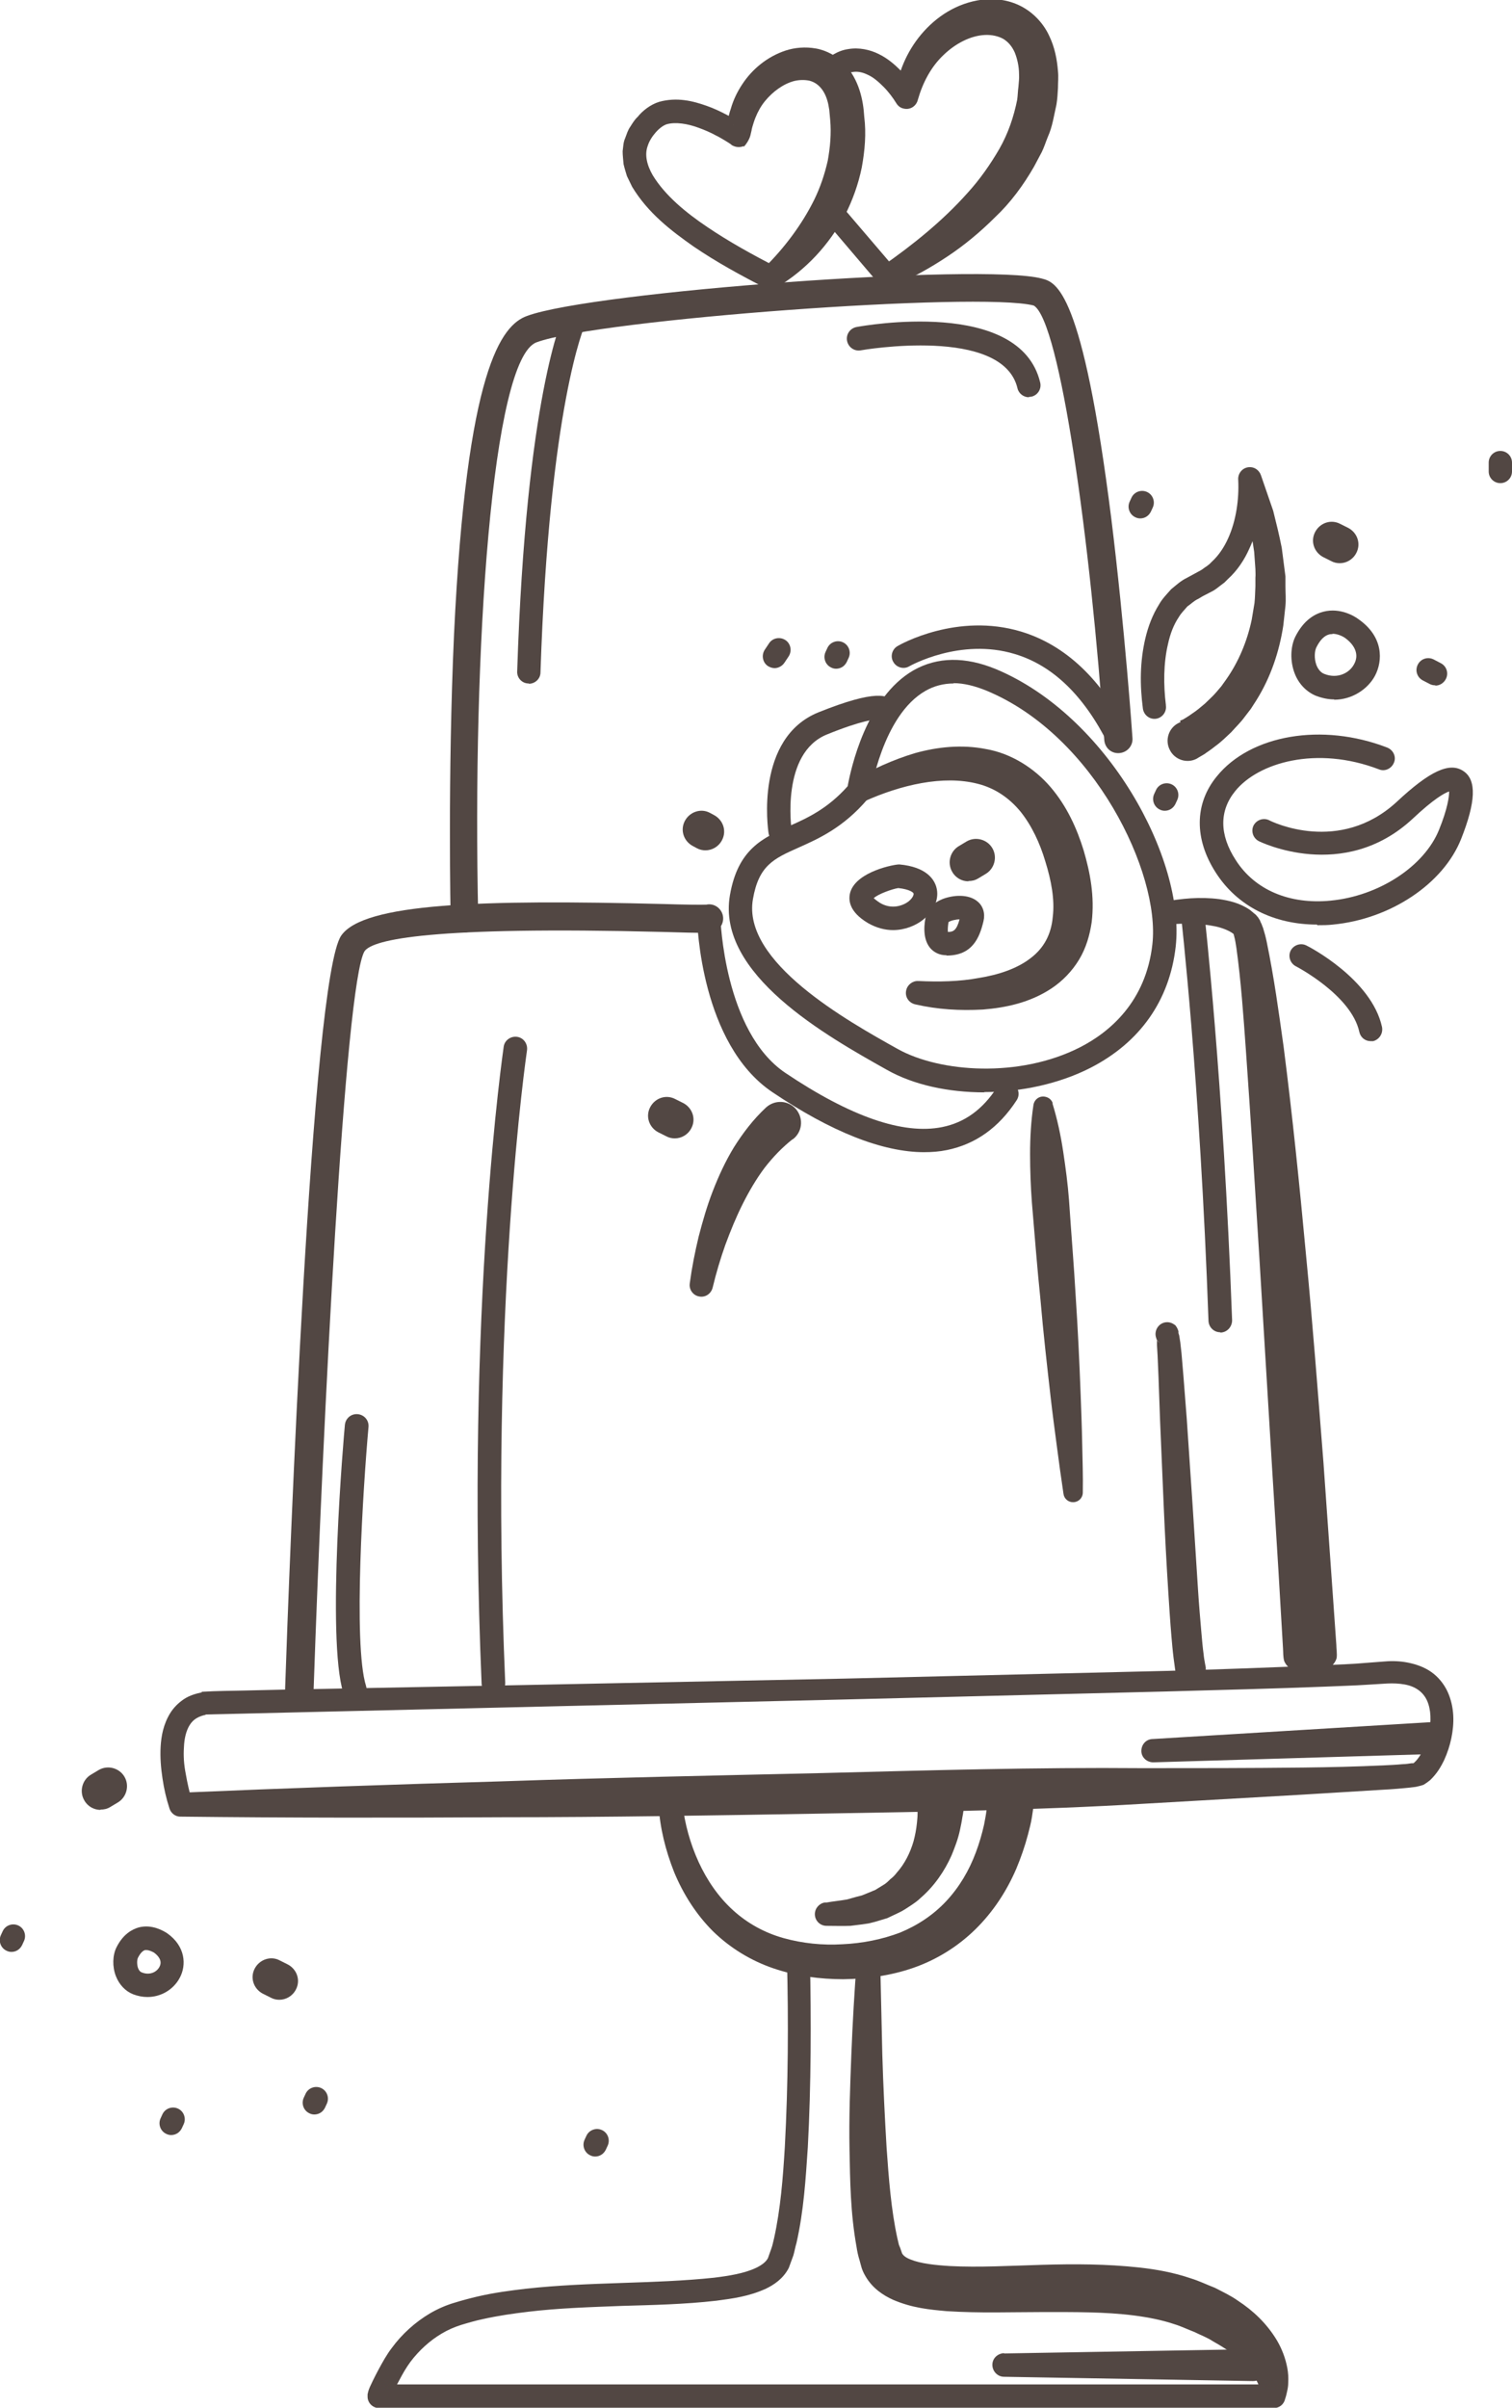 <?xml version="1.0" encoding="UTF-8"?> <svg xmlns="http://www.w3.org/2000/svg" id="_Слой_2" data-name="Слой 2" viewBox="0 0 49.32 78.49"><defs><style> .cls-1 { fill: #524743; stroke-width: 0px; } </style></defs><g id="OBJECTS"><g><path class="cls-1" d="M48.94,15.75c-.21,0-.38-.17-.38-.38v-.29c0-.21.17-.38.38-.38s.38.17.38.38v.29c0,.21-.17.38-.38.38Z"></path><path class="cls-1" d="M9.11,65.19c-.09,0-.19-.02-.28-.07l-.26-.13c-.3-.16-.42-.52-.26-.82.16-.3.53-.42.82-.26l.26.13c.3.16.42.52.26.82-.11.21-.32.33-.54.33Z"></path><path class="cls-1" d="M43.7,18.36c-.09,0-.19-.02-.28-.07l-.26-.13c-.3-.16-.42-.52-.26-.82.16-.3.52-.42.82-.26l.26.13c.3.16.42.52.26.82-.11.21-.32.33-.54.33Z"></path><path class="cls-1" d="M23.01,27.72c-.09,0-.19-.02-.28-.07l-.13-.07c-.3-.16-.42-.52-.26-.82.16-.3.53-.42.82-.26l.13.07c.3.16.42.52.26.82-.11.21-.32.33-.54.33Z"></path><path class="cls-1" d="M3.28,59c-.21,0-.42-.11-.53-.31-.17-.29-.07-.67.22-.84l.25-.15c.29-.17.67-.07.84.22.17.29.07.67-.22.84l-.25.15c-.1.06-.2.08-.31.08Z"></path><path class="cls-1" d="M31.59,28.73c-.21,0-.42-.11-.53-.31-.17-.29-.07-.67.22-.84l.25-.15c.29-.17.67-.07.84.22.17.29.07.67-.22.84l-.25.15c-.1.06-.2.08-.31.08Z"></path><path class="cls-1" d="M22.01,37.11c-.09,0-.19-.02-.28-.07l-.26-.13c-.3-.16-.42-.52-.26-.82.16-.3.52-.42.82-.26l.26.13c.3.16.42.52.26.82-.11.21-.32.33-.54.33Z"></path><path class="cls-1" d="M25.27,21.78c-.07,0-.14-.02-.21-.06-.18-.11-.23-.35-.12-.53l.14-.21c.11-.18.35-.23.53-.12.18.11.23.35.12.53l-.14.21c-.07.11-.2.18-.32.18Z"></path><path class="cls-1" d="M46.82,22.34c-.06,0-.12-.01-.18-.04l-.23-.12c-.19-.1-.26-.33-.16-.52.1-.19.33-.26.52-.16l.23.12c.19.1.26.33.16.52-.07.13-.2.21-.34.21Z"></path><path class="cls-1" d="M.38,63.63c-.06,0-.11-.01-.17-.04-.19-.09-.27-.32-.18-.51l.06-.13c.09-.19.32-.27.51-.18s.27.32.18.51l-.06.13c-.07.14-.2.22-.35.22Z"></path><path class="cls-1" d="M37.2,16.9c-.06,0-.11-.01-.17-.04-.19-.09-.27-.32-.18-.51l.06-.13c.09-.19.32-.27.51-.18.19.09.27.32.18.51l-.06.13c-.07.14-.2.22-.35.22Z"></path><path class="cls-1" d="M5.59,69.6c-.06,0-.11-.01-.17-.04-.19-.09-.27-.32-.18-.51l.06-.13c.09-.19.32-.27.51-.18.19.09.27.32.18.51l-.06.13c-.07.14-.2.22-.35.22Z"></path><path class="cls-1" d="M27.28,21.8c-.06,0-.11-.01-.17-.04-.19-.09-.27-.32-.18-.51l.06-.13c.09-.19.32-.27.51-.18.19.09.27.32.18.51l-.06.13c-.07.14-.2.22-.35.22Z"></path><path class="cls-1" d="M38,26.43c-.06,0-.11-.01-.17-.04-.19-.09-.27-.32-.18-.51l.06-.13c.09-.19.32-.27.51-.18.19.09.27.32.18.51l-.06.13c-.07.14-.2.22-.35.22Z"></path><path class="cls-1" d="M10.26,68.93c-.06,0-.11-.01-.17-.04-.19-.09-.27-.32-.18-.51l.06-.13c.09-.19.32-.27.51-.18.19.09.27.32.18.51l-.06.13c-.07.14-.2.22-.35.22Z"></path><path class="cls-1" d="M19.42,70.3c-.06,0-.11-.01-.17-.04-.19-.09-.27-.32-.18-.51l.06-.13c.09-.19.32-.27.51-.18.19.09.27.32.18.51l-.06.13c-.07.14-.2.22-.35.22Z"></path><path class="cls-1" d="M4.81,65.1c-.16,0-.31-.03-.47-.09-.25-.1-.45-.31-.56-.59-.12-.31-.11-.68.02-.94.22-.44.52-.59.73-.65.44-.11.81.12.92.19h0c.6.42.64,1.04.41,1.46-.21.39-.62.62-1.05.62ZM4.78,63.57s-.04,0-.05,0c-.1.03-.18.15-.23.25-.03.06-.04.2,0,.33.03.08.07.13.13.15.25.1.48-.01.57-.18.11-.2-.04-.37-.18-.47h0s-.14-.08-.24-.08Z"></path><path class="cls-1" d="M43.52,22.8c-.19,0-.39-.04-.6-.12-.31-.13-.56-.39-.69-.73-.15-.39-.14-.86.02-1.19.28-.56.65-.75.92-.82.55-.14,1.02.15,1.15.25h0c.81.57.79,1.35.53,1.84-.23.43-.74.78-1.33.78ZM43.47,20.67s-.07,0-.11.01c-.16.04-.3.18-.42.42-.06.12-.08.36,0,.58.04.1.12.24.26.29.43.17.82-.03.97-.32.16-.29.05-.6-.29-.85h0c-.1-.07-.26-.14-.42-.14Z"></path><path class="cls-1" d="M44.71,33.94c-.18,0-.33-.12-.37-.3-.26-1.2-2.05-2.13-2.07-2.14-.19-.1-.26-.33-.17-.51.1-.19.33-.26.51-.17.09.04,2.13,1.1,2.47,2.66.04.21-.09.41-.29.46-.03,0-.05,0-.08,0Z"></path><path class="cls-1" d="M38.49,23.5s.05-.03.09-.04c.03-.02.07-.04.1-.06.07-.04.14-.09.21-.14.14-.09.28-.21.41-.32.12-.12.26-.24.37-.37l.17-.2.15-.21c.41-.58.69-1.25.84-1.96l.09-.54c.02-.18.02-.37.03-.55v-.28c.01-.09,0-.19,0-.28l-.04-.56c-.05-.37-.13-.75-.19-1.12l-.31-1.11.74-.16h0c.02.41,0,.78-.06,1.17-.06.38-.17.76-.34,1.12-.16.36-.39.71-.7.99l-.11.11-.12.09c-.08.06-.16.13-.25.18l-.27.14c-.1.05-.14.08-.21.12-.14.06-.24.17-.36.25-.09.11-.2.21-.28.35-.17.25-.28.55-.35.87-.15.63-.15,1.34-.07,1.99v.02c.03.21-.12.4-.32.43-.21.03-.4-.12-.43-.33h0c-.1-.77-.1-1.52.08-2.29.09-.38.23-.76.45-1.11.1-.18.25-.33.39-.49.16-.13.32-.28.51-.37l.46-.25c.07-.04.12-.09.19-.13l.09-.07.08-.08c.22-.2.4-.47.53-.76.26-.57.36-1.27.33-1.9h0c-.02-.21.13-.4.34-.42.18-.02.34.09.4.26l.4,1.16c.1.4.2.8.28,1.21l.08.62c.01.1.03.21.04.31v.32c0,.21.02.42,0,.64l-.07.64c-.13.85-.41,1.69-.88,2.44l-.18.28-.2.26c-.13.18-.29.33-.44.5-.16.15-.32.31-.5.44-.09.07-.18.14-.27.2-.05.03-.09.07-.15.1-.05.03-.1.06-.17.1l-.03.02c-.32.17-.72.04-.88-.28-.17-.32-.04-.72.28-.88.02-.01.04-.02.07-.03Z"></path><path class="cls-1" d="M22.5,41.83c.07-.52.17-1.02.29-1.52.13-.5.27-.99.46-1.48.19-.49.41-.97.69-1.43.29-.46.63-.91,1.05-1.3.28-.25.7-.24.96.04.25.28.24.7-.04.96-.02.01-.03.03-.05.04h-.01c-.33.26-.63.57-.91.93-.27.36-.51.77-.72,1.19-.21.42-.39.86-.56,1.32-.16.45-.3.92-.41,1.38h0c-.05.22-.25.35-.46.3-.19-.04-.32-.23-.29-.42Z"></path><path class="cls-1" d="M42.96,30.14c-1.41,0-2.6-.6-3.3-1.69-.71-1.1-.7-2.25.03-3.14,1.1-1.36,3.44-1.76,5.56-.94.2.08.3.3.22.49-.08.2-.3.3-.49.22-2.04-.78-3.94-.22-4.69.71-.52.64-.52,1.42.02,2.25.62.97,1.75,1.45,3.09,1.32,1.58-.15,3.06-1.12,3.54-2.31.28-.69.33-1.08.33-1.25-.15.05-.5.24-1.19.89-2.26,2.1-5,.74-5.02.73-.19-.1-.26-.33-.17-.51.1-.19.33-.26.51-.17h0c.09.05,2.29,1.12,4.16-.6,1.08-1.01,1.73-1.31,2.18-1,.43.29.4,1-.08,2.21-.58,1.46-2.3,2.61-4.18,2.79-.17.02-.34.02-.51.02Z"></path><path class="cls-1" d="M32.11,35.61c-1.17,0-2.31-.24-3.19-.74-1.94-1.09-5.56-3.11-5.11-5.69.26-1.5,1.07-1.86,1.93-2.25.59-.26,1.25-.56,1.91-1.3.1-.55.6-2.89,2.15-3.78.78-.44,1.68-.45,2.68-.04,3.65,1.52,6.19,6.2,5.87,9.05-.2,1.75-1.16,3.12-2.78,3.95-1.02.52-2.26.79-3.47.79ZM31.11,22.28c-.33,0-.64.08-.92.24-1.41.8-1.79,3.31-1.8,3.34-.01.07-.04.14-.09.19-.79.93-1.6,1.29-2.25,1.58-.81.36-1.3.58-1.49,1.68-.36,2.05,3.08,3.97,4.73,4.89,1.37.76,3.96.95,5.94-.06.96-.49,2.15-1.48,2.36-3.36.26-2.31-1.89-6.8-5.4-8.26-.39-.16-.75-.25-1.09-.25ZM28.01,25.8h0,0Z"></path><path class="cls-1" d="M25.45,27.48c-.19,0-.35-.13-.38-.32-.02-.13-.45-3.1,1.63-3.94,1.87-.75,2.3-.58,2.46-.31.11.18.06.42-.12.53-.12.08-.27.08-.39.01-.1,0-.51.02-1.67.49-1.52.61-1.16,3.09-1.16,3.11.03.21-.11.4-.32.44-.02,0-.04,0-.06,0ZM28.52,23.32h0,0ZM28.52,23.32s0,0,0,0c0,0,0,0,0,0ZM28.52,23.32s0,0,0,0c0,0,0,0,0,0ZM28.52,23.32s0,0,0,0c0,0,0,0,0,0ZM28.52,23.31s0,0,0,0c0,0,0,0,0,0Z"></path><path class="cls-1" d="M29.13,30.32c-.26,0-.54-.07-.82-.23-.62-.37-.65-.76-.57-1.02.22-.67,1.46-.9,1.6-.89t0,0c.88.08,1.13.49,1.2.73.11.37-.06.78-.44,1.08-.23.18-.58.33-.97.33ZM28.5,29.28s.09.08.2.15c.36.22.73.11.93-.04.14-.11.18-.22.17-.26,0-.03-.12-.14-.5-.18-.2.03-.67.2-.8.33Z"></path><path class="cls-1" d="M30.87,31.14c-.22,0-.41-.09-.54-.25-.26-.33-.17-.84-.13-1.02.04-.24.23-.43.54-.56.36-.14.86-.17,1.15.08.18.15.25.39.19.64-.13.55-.37,1.12-1.2,1.12ZM30.94,30.06c-.02.11-.03.24-.02.32.17,0,.28-.04.38-.41-.12,0-.29.04-.36.09ZM30.57,29.94h0,0Z"></path><path class="cls-1" d="M30.15,37.56c-1.36,0-3.03-.66-4.96-1.96-2.33-1.57-2.45-5.5-2.45-5.66,0-.21.16-.39.37-.39.22,0,.39.16.39.37,0,.04.12,3.7,2.11,5.05,2.13,1.43,3.85,2.03,5.13,1.77.73-.15,1.31-.57,1.78-1.29.12-.18.35-.23.53-.11.18.12.23.35.11.53-.58.89-1.34,1.43-2.27,1.62-.24.05-.49.07-.76.07Z"></path><path class="cls-1" d="M15.16,30.4c-.25,0-.45-.2-.46-.45,0-.05-.1-4.63.11-9.27.41-8.66,1.55-10.08,2.38-10.38,2.15-.8,14.87-1.73,16.79-1.22.47.12,1.33.35,2.27,7.83.44,3.56.69,7.11.69,7.15.02.25-.17.47-.43.49-.26.02-.47-.17-.49-.43-.44-6.42-1.44-13.65-2.3-14.16-1.77-.46-14.21.45-16.22,1.2-1.45.54-2.1,9.97-1.9,18.77,0,.25-.19.46-.45.47,0,0,0,0-.01,0Z"></path><path class="cls-1" d="M9.76,55.53s-.01,0-.02,0c-.25,0-.45-.22-.44-.47.13-3.85.85-23.14,1.83-24.56.73-1.06,4.56-1.18,10.51-1.03.65.02,1.26.03,1.4.02.23-.05.46.09.53.32.07.24-.06.5-.31.57-.13.04-.29.04-1.64,0-7.55-.19-9.46.24-9.73.63-.64,1.07-1.36,15.33-1.66,24.07,0,.25-.21.44-.46.44ZM23.03,29.49s-.03,0-.03,0c.01,0,.02,0,.03,0Z"></path><path class="cls-1" d="M16.09,55.26c-.2,0-.37-.16-.38-.37-.53-12.3.71-20.68.72-20.77.03-.21.23-.35.44-.32.21.03.35.23.32.44-.01.08-1.24,8.4-.71,20.62,0,.21-.15.39-.37.4,0,0-.01,0-.02,0Z"></path><path class="cls-1" d="M11.56,55.46c-.16,0-.31-.1-.36-.27-.56-1.78.02-8.45.05-8.74.02-.21.2-.37.42-.35.21.02.37.2.35.42-.17,1.89-.51,7.08-.08,8.44.06.2-.05.42-.25.48-.04.01-.08.02-.12.02Z"></path><path class="cls-1" d="M39.8,43.43c-.2,0-.37-.16-.38-.37-.28-7.89-.9-13.21-.9-13.26-.02-.21.13-.4.34-.42.21-.02.4.13.42.34,0,.05.62,5.4.91,13.32,0,.21-.16.39-.37.4,0,0,0,0-.01,0Z"></path><path class="cls-1" d="M17.25,22.28s0,0-.01,0c-.21,0-.38-.18-.37-.39.29-8.98,1.48-11.55,1.53-11.65.09-.19.32-.27.51-.18.19.09.27.32.18.51-.02.04-1.17,2.62-1.46,11.35,0,.21-.18.37-.38.37Z"></path><path class="cls-1" d="M37.94,29.4c.61-.11,1.19-.17,1.83-.09.32.05.66.12,1,.35l.12.1.06.05s.02.01.03.03c.02.02.04.05.06.07.02.03.03.05.05.08.01.02.02.03.02.05l.04.08c.02.05.03.09.05.13.05.16.09.31.12.46.24,1.16.39,2.27.55,3.41.29,2.26.52,4.52.73,6.78.22,2.26.39,4.52.57,6.78l.24,3.39.12,1.7.06.85c0,.14.03.28.01.43-.04.14-.14.29-.45.45-.24.13-.52.14-.76.05h0c-.32-.12-.44-.26-.5-.4-.04-.14-.03-.28-.04-.42l-.05-.85-.1-1.7-.21-3.39-.41-6.78c-.14-2.26-.28-4.52-.44-6.77-.08-1.12-.16-2.26-.31-3.34-.02-.13-.04-.26-.07-.37l-.02-.07h0s0-.03,0-.02c0,.01.01.02.02.03,0,.01.02.02.03.03,0,0,0,0,0,0l-.02-.02-.04-.04c-.13-.1-.35-.19-.58-.24-.48-.1-1.04-.11-1.55-.06h-.02c-.21.02-.4-.13-.42-.34-.02-.2.12-.38.31-.41Z"></path><path class="cls-1" d="M38.31,43.17c.06.06.11.15.13.23v.06s.03.08.03.11l.03.19.04.36.06.71.11,1.41.19,2.81.18,2.8c.03.47.07.93.11,1.39.02.23.04.46.07.68.01.11.03.22.05.33.02.11.06.2-.06.31l-.19.18c-.15.14-.37.15-.53.05-.18-.12-.18-.26-.2-.38-.02-.12-.03-.25-.05-.37-.03-.24-.05-.48-.07-.71-.04-.47-.07-.94-.1-1.41-.06-.94-.11-1.88-.15-2.81l-.12-2.81-.05-1.4-.03-.7-.02-.34v-.16s-.02-.06-.02-.06c0,0,0-.02,0-.02.01.06.05.12.1.15-.16-.14-.17-.38-.03-.54.14-.16.38-.17.54-.03Z"></path><path class="cls-1" d="M6.58,55.15c.51-.03.92-.03,1.36-.04l1.31-.03,2.62-.05,5.23-.1,10.46-.21,10.46-.25c1.74-.05,3.49-.11,5.22-.19.43-.02.87-.03,1.29-.07l.66-.05c.24-.02.49-.01.74.04.25.05.52.14.75.3.23.16.42.39.54.65.23.51.22,1.04.12,1.52-.05.24-.13.48-.23.7-.11.23-.24.45-.46.66-.06.05-.13.1-.21.15-.08.03-.17.05-.26.07-.15.02-.24.03-.36.04-.23.02-.44.04-.66.05l-2.62.16-5.23.3c-3.49.21-6.98.26-10.47.32-3.49.06-6.98.12-10.47.12-3.49.02-6.98.02-10.47-.02h-.02c-.16,0-.3-.11-.35-.26h0c-.11-.34-.18-.65-.23-.99-.05-.33-.08-.68-.06-1.03.02-.35.09-.73.31-1.09.11-.18.27-.34.45-.46.18-.12.39-.18.58-.22ZM6.71,55.9c-.23.05-.4.14-.52.33-.12.19-.18.45-.19.73-.02.28,0,.57.06.87.05.29.12.6.2.87h0s-.37-.26-.37-.26c3.49-.15,6.97-.27,10.46-.37,3.49-.12,6.97-.19,10.46-.27,3.49-.09,6.97-.19,10.46-.16,1.74,0,3.49,0,5.23-.02.87-.01,1.74-.03,2.61-.07.21-.01.43-.02.64-.04.1,0,.22-.02.29-.03.02,0,.04,0,.06,0,.01,0,.03-.02.05-.04.09-.08.2-.24.28-.41.08-.17.14-.35.18-.54.08-.37.07-.76-.06-1.05-.13-.29-.39-.47-.74-.53-.17-.03-.36-.04-.56-.03l-.65.04c-.45.03-.88.04-1.32.06-1.75.07-3.49.11-5.24.16l-10.46.26-20.87.49Z"></path><path class="cls-1" d="M22.26,58.8c.15,1.29.71,2.62,1.65,3.47.47.43,1.04.74,1.65.91.61.17,1.27.24,1.92.2.66-.03,1.3-.16,1.88-.38.58-.24,1.09-.58,1.51-1.03.42-.45.74-.99.96-1.58.11-.29.2-.6.27-.91.03-.16.06-.31.08-.47.02-.15.04-.33.04-.44h0c0-.43.35-.76.77-.76.42,0,.75.35.75.77,0,.01,0,.03,0,.04-.02.24-.05.42-.08.62-.03.19-.08.38-.13.57-.1.38-.23.75-.38,1.11-.31.72-.75,1.4-1.33,1.97-.58.57-1.28,1-2.03,1.26-.75.26-1.53.36-2.28.37-.76,0-1.53-.1-2.27-.35-.74-.25-1.43-.67-1.99-1.22-.55-.55-.97-1.22-1.26-1.92-.28-.71-.46-1.42-.51-2.2-.01-.21.15-.39.36-.41.2-.01.38.14.4.34v.03Z"></path><path class="cls-1" d="M31.44,58.79c0,.19-.02.31-.05.46-.02.14-.05.28-.08.42-.06.28-.16.54-.27.81-.23.52-.57,1.01-1.01,1.39-.1.1-.22.18-.34.26-.12.08-.24.16-.37.22l-.38.18-.4.12-.2.05-.2.03-.4.05c-.26.01-.52,0-.78,0-.21,0-.38-.17-.38-.38,0-.19.14-.35.32-.38h.06c.22-.04.45-.06.67-.1l.32-.09.16-.04.15-.06.29-.12.26-.16c.09-.05.16-.12.23-.19.08-.06.15-.13.21-.21.26-.29.44-.65.55-1.03.05-.19.09-.39.11-.6.01-.1.02-.2.02-.3,0-.09,0-.21,0-.26-.07-.42.22-.82.65-.88.42-.07.82.22.88.65,0,.05.01.09,0,.14v.05Z"></path><path class="cls-1" d="M26.42,63.82c.04,2.06.04,4.12-.07,6.18-.07,1.03-.13,2.06-.37,3.12-.04.13-.06.26-.1.4l-.15.41c-.18.35-.48.55-.75.68-.55.25-1.08.32-1.61.39-1.05.12-2.08.14-3.1.17-1.02.04-2.04.07-3.04.19-.5.06-.99.13-1.48.24-.24.05-.48.12-.71.19-.22.07-.43.16-.63.28-.39.23-.74.55-1.02.92-.14.19-.25.38-.37.61-.06.11-.12.22-.17.33l-.07.16s-.04.11-.04.09l-.38-.45h29.17l-.37.3h0s-.05-.17-.09-.25c-.04-.09-.08-.18-.13-.26-.1-.17-.21-.33-.36-.46-.27-.29-.63-.52-1.02-.74-.18-.12-.4-.2-.6-.3-.21-.08-.44-.19-.64-.25-.41-.14-.87-.23-1.34-.29-.95-.12-1.95-.11-2.97-.11-1.02,0-2.05.04-3.14-.03-.55-.05-1.11-.1-1.74-.37-.31-.14-.67-.37-.9-.77-.13-.22-.14-.34-.19-.51-.05-.16-.08-.3-.1-.44-.2-1.11-.21-2.13-.23-3.18-.02-1.04.02-2.07.06-3.1.04-1.03.1-2.06.18-3.09.02-.21.2-.37.41-.35.2.02.35.18.35.37h0s.07,3.07.07,3.07c.03,1.02.08,2.04.14,3.05.07,1,.15,2.03.35,2.94l.04.17c.01.06.03.09.05.14.03.08.07.22.08.21.03.05.11.12.27.18.32.13.79.18,1.27.21.96.05,1.98-.01,3.02-.04,1.04-.03,2.09-.03,3.18.09.54.06,1.1.16,1.66.35.29.09.53.21.79.31.25.13.51.25.75.42.49.32.94.74,1.27,1.29.16.27.28.58.34.9.03.16.04.32.03.49,0,.08-.01.16-.03.25-.02.09-.03.15-.07.27h0c-.04.18-.19.3-.37.3h0s-29.17,0-29.17,0h-.02c-.2,0-.37-.17-.37-.37,0-.03,0-.05,0-.08.03-.15.06-.2.09-.27l.09-.19c.06-.12.12-.24.18-.35.12-.22.26-.48.43-.7.33-.45.76-.84,1.25-1.13.24-.14.51-.26.78-.34.26-.08.52-.15.78-.21.52-.12,1.04-.19,1.56-.25,2.07-.23,4.15-.15,6.14-.36.49-.06.99-.14,1.37-.32.19-.09.33-.2.39-.32l.11-.31c.04-.1.06-.23.09-.34.21-.95.29-1.97.35-2.98.11-2.03.12-4.08.07-6.12h0c0-.22.16-.39.37-.4.21,0,.39.16.39.37h0Z"></path><path class="cls-1" d="M24.26,4.76c-.08.04-.22.05-.33,0-.03-.01-.05-.02-.07-.04h-.01s0-.01,0-.01l-.03-.02-.06-.04-.13-.08c-.09-.05-.18-.11-.27-.15-.18-.1-.37-.18-.56-.25-.37-.14-.77-.2-1.05-.12-.23.07-.53.41-.62.7-.11.29-.03.63.16.96.4.66,1.08,1.22,1.78,1.69.71.48,1.47.9,2.25,1.3l-.39.03h0c.65-.64,1.23-1.41,1.63-2.22.2-.41.34-.83.44-1.27.08-.44.12-.89.08-1.33l-.03-.33c-.02-.1-.03-.2-.06-.29-.05-.18-.13-.33-.23-.44-.1-.11-.21-.18-.36-.22-.15-.03-.32-.03-.49.01-.35.09-.7.34-.96.66-.13.16-.23.34-.31.54-.04.1-.07.2-.1.3l-.02.08s0,.03-.03.14c-.03.17-.14.33-.23.43ZM23.93,4.07c-.08-.03-.17.01-.2.05-.02.04,0-.02,0-.05v-.11c.03-.14.06-.28.11-.42.08-.28.21-.55.37-.79.32-.49.81-.9,1.41-1.1.3-.1.65-.13.99-.07.35.06.69.25.93.5.49.52.62,1.2.65,1.72.07.55.02,1.11-.08,1.66-.11.54-.3,1.07-.55,1.56-.53.97-1.26,1.77-2.21,2.34h0c-.12.08-.26.09-.38.03h0c-.8-.41-1.59-.84-2.34-1.35-.74-.52-1.49-1.09-2.01-1.95l-.17-.35c-.04-.13-.08-.26-.11-.39-.01-.14-.03-.28-.03-.42.02-.14.02-.29.08-.42.05-.13.09-.27.17-.38.07-.11.14-.23.24-.32.15-.19.41-.4.7-.49.58-.16,1.1-.03,1.55.13.23.08.44.18.65.29.1.05.21.11.31.17l.15.09.07.05.04.03h0s.01.01,0,0c-.02-.01-.04-.02-.06-.03-.09-.04-.23-.02-.29.02Z"></path><path class="cls-1" d="M27.33,6.57l1.89,2.21-.46-.09h0c1.01-.7,2-1.5,2.8-2.4.41-.45.75-.94,1.04-1.44.29-.51.47-1.05.58-1.6.02-.14.02-.28.04-.42.01-.14.03-.28.02-.41,0-.26-.06-.51-.14-.71-.09-.2-.21-.34-.37-.44-.16-.09-.37-.14-.6-.13-.47.02-.97.28-1.36.66-.4.38-.67.89-.83,1.45h0s0,0,0,0c-.05.21-.25.34-.46.29-.11-.02-.19-.09-.24-.17-.11-.18-.26-.38-.42-.54-.16-.16-.33-.31-.51-.39-.18-.09-.35-.12-.51-.09-.17.02-.33.14-.49.26l-.05.04c-.17.13-.41.09-.53-.07-.13-.17-.09-.4.07-.53.24-.19.51-.4.87-.45.35-.06.71.02.99.16.29.14.52.34.72.54.2.21.37.42.53.68l-.71.12h0c.08-.71.37-1.41.85-1.98.48-.57,1.15-1.02,1.98-1.13.41-.05.86,0,1.27.21.41.21.74.57.92.96.19.39.26.79.29,1.16.02.19,0,.37,0,.55-.01.18-.02.36-.05.54-.08.35-.13.72-.28,1.05-.07.17-.12.34-.2.5l-.25.47c-.35.61-.77,1.18-1.27,1.65-.48.48-1.01.92-1.57,1.29-.56.37-1.14.7-1.78.95h0c-.16.08-.35.04-.46-.09h0s-1.89-2.22-1.89-2.22c-.14-.16-.12-.4.04-.54.16-.14.4-.12.54.04Z"></path><path class="cls-1" d="M36.49,24.47c-.14,0-.28-.08-.34-.21-.79-1.58-1.81-2.57-3.05-2.94-1.78-.54-3.42.39-3.44.4-.18.11-.42.04-.52-.14-.11-.18-.04-.42.14-.52.08-.05,1.94-1.1,4.03-.47,1.45.44,2.63,1.56,3.52,3.34.09.19.02.42-.17.51-.05.03-.11.04-.17.04Z"></path><path class="cls-1" d="M27.82,25.48c.32-.22.64-.39.98-.54.34-.15.68-.28,1.05-.39.72-.2,1.52-.29,2.32-.13.81.14,1.57.62,2.1,1.24.53.62.86,1.35,1.08,2.07.21.72.36,1.49.26,2.33-.06.41-.18.84-.41,1.22-.23.38-.54.7-.9.94-.71.47-1.5.63-2.24.69-.75.04-1.47,0-2.21-.17-.21-.05-.34-.25-.29-.46.04-.18.21-.31.39-.3h.02c.64.03,1.33.02,1.96-.1.63-.1,1.24-.3,1.68-.64.44-.33.68-.78.73-1.35.07-.56-.05-1.19-.24-1.8-.18-.61-.45-1.18-.81-1.63-.37-.45-.84-.77-1.4-.91-1.13-.29-2.51.04-3.69.57h-.02c-.19.1-.42.01-.51-.18-.08-.17-.02-.37.14-.48Z"></path><path class="cls-1" d="M34.33,35.97c.16.52.27,1.04.35,1.57.08.53.15,1.05.19,1.58.07,1.06.16,2.11.22,3.17.07,1.06.12,2.12.16,3.18.02.53.04,1.06.05,1.59.01.53.03,1.06.02,1.59,0,.18-.14.32-.32.32-.16,0-.29-.12-.31-.27-.08-.53-.15-1.05-.22-1.58-.07-.53-.14-1.05-.2-1.58-.12-1.05-.24-2.11-.33-3.16-.11-1.06-.19-2.11-.28-3.17-.04-.53-.06-1.06-.06-1.59,0-.53.03-1.07.11-1.6.03-.18.19-.3.37-.27.13.02.23.11.26.22Z"></path><path class="cls-1" d="M33.56,12.95c-.17,0-.33-.12-.37-.29-.48-2.04-5.06-1.25-5.11-1.24-.21.04-.41-.1-.45-.31-.04-.21.1-.41.31-.45.22-.04,5.33-.96,5.99,1.81.05.21-.08.41-.28.46-.03,0-.06.01-.09.01Z"></path><path class="cls-1" d="M37.6,56.69l9.07-.55c.29-.02.54.2.55.49.02.29-.2.54-.49.55,0,0-.01,0-.02,0l-9.09.27c-.21,0-.39-.16-.39-.37,0-.21.15-.38.36-.39Z"></path><path class="cls-1" d="M32.75,76.72l8.1-.14c.29,0,.53.22.53.51,0,.29-.22.53-.51.53,0,0-.01,0-.02,0l-8.1-.14c-.21,0-.38-.18-.38-.39,0-.21.17-.37.38-.38Z"></path></g></g></svg> 